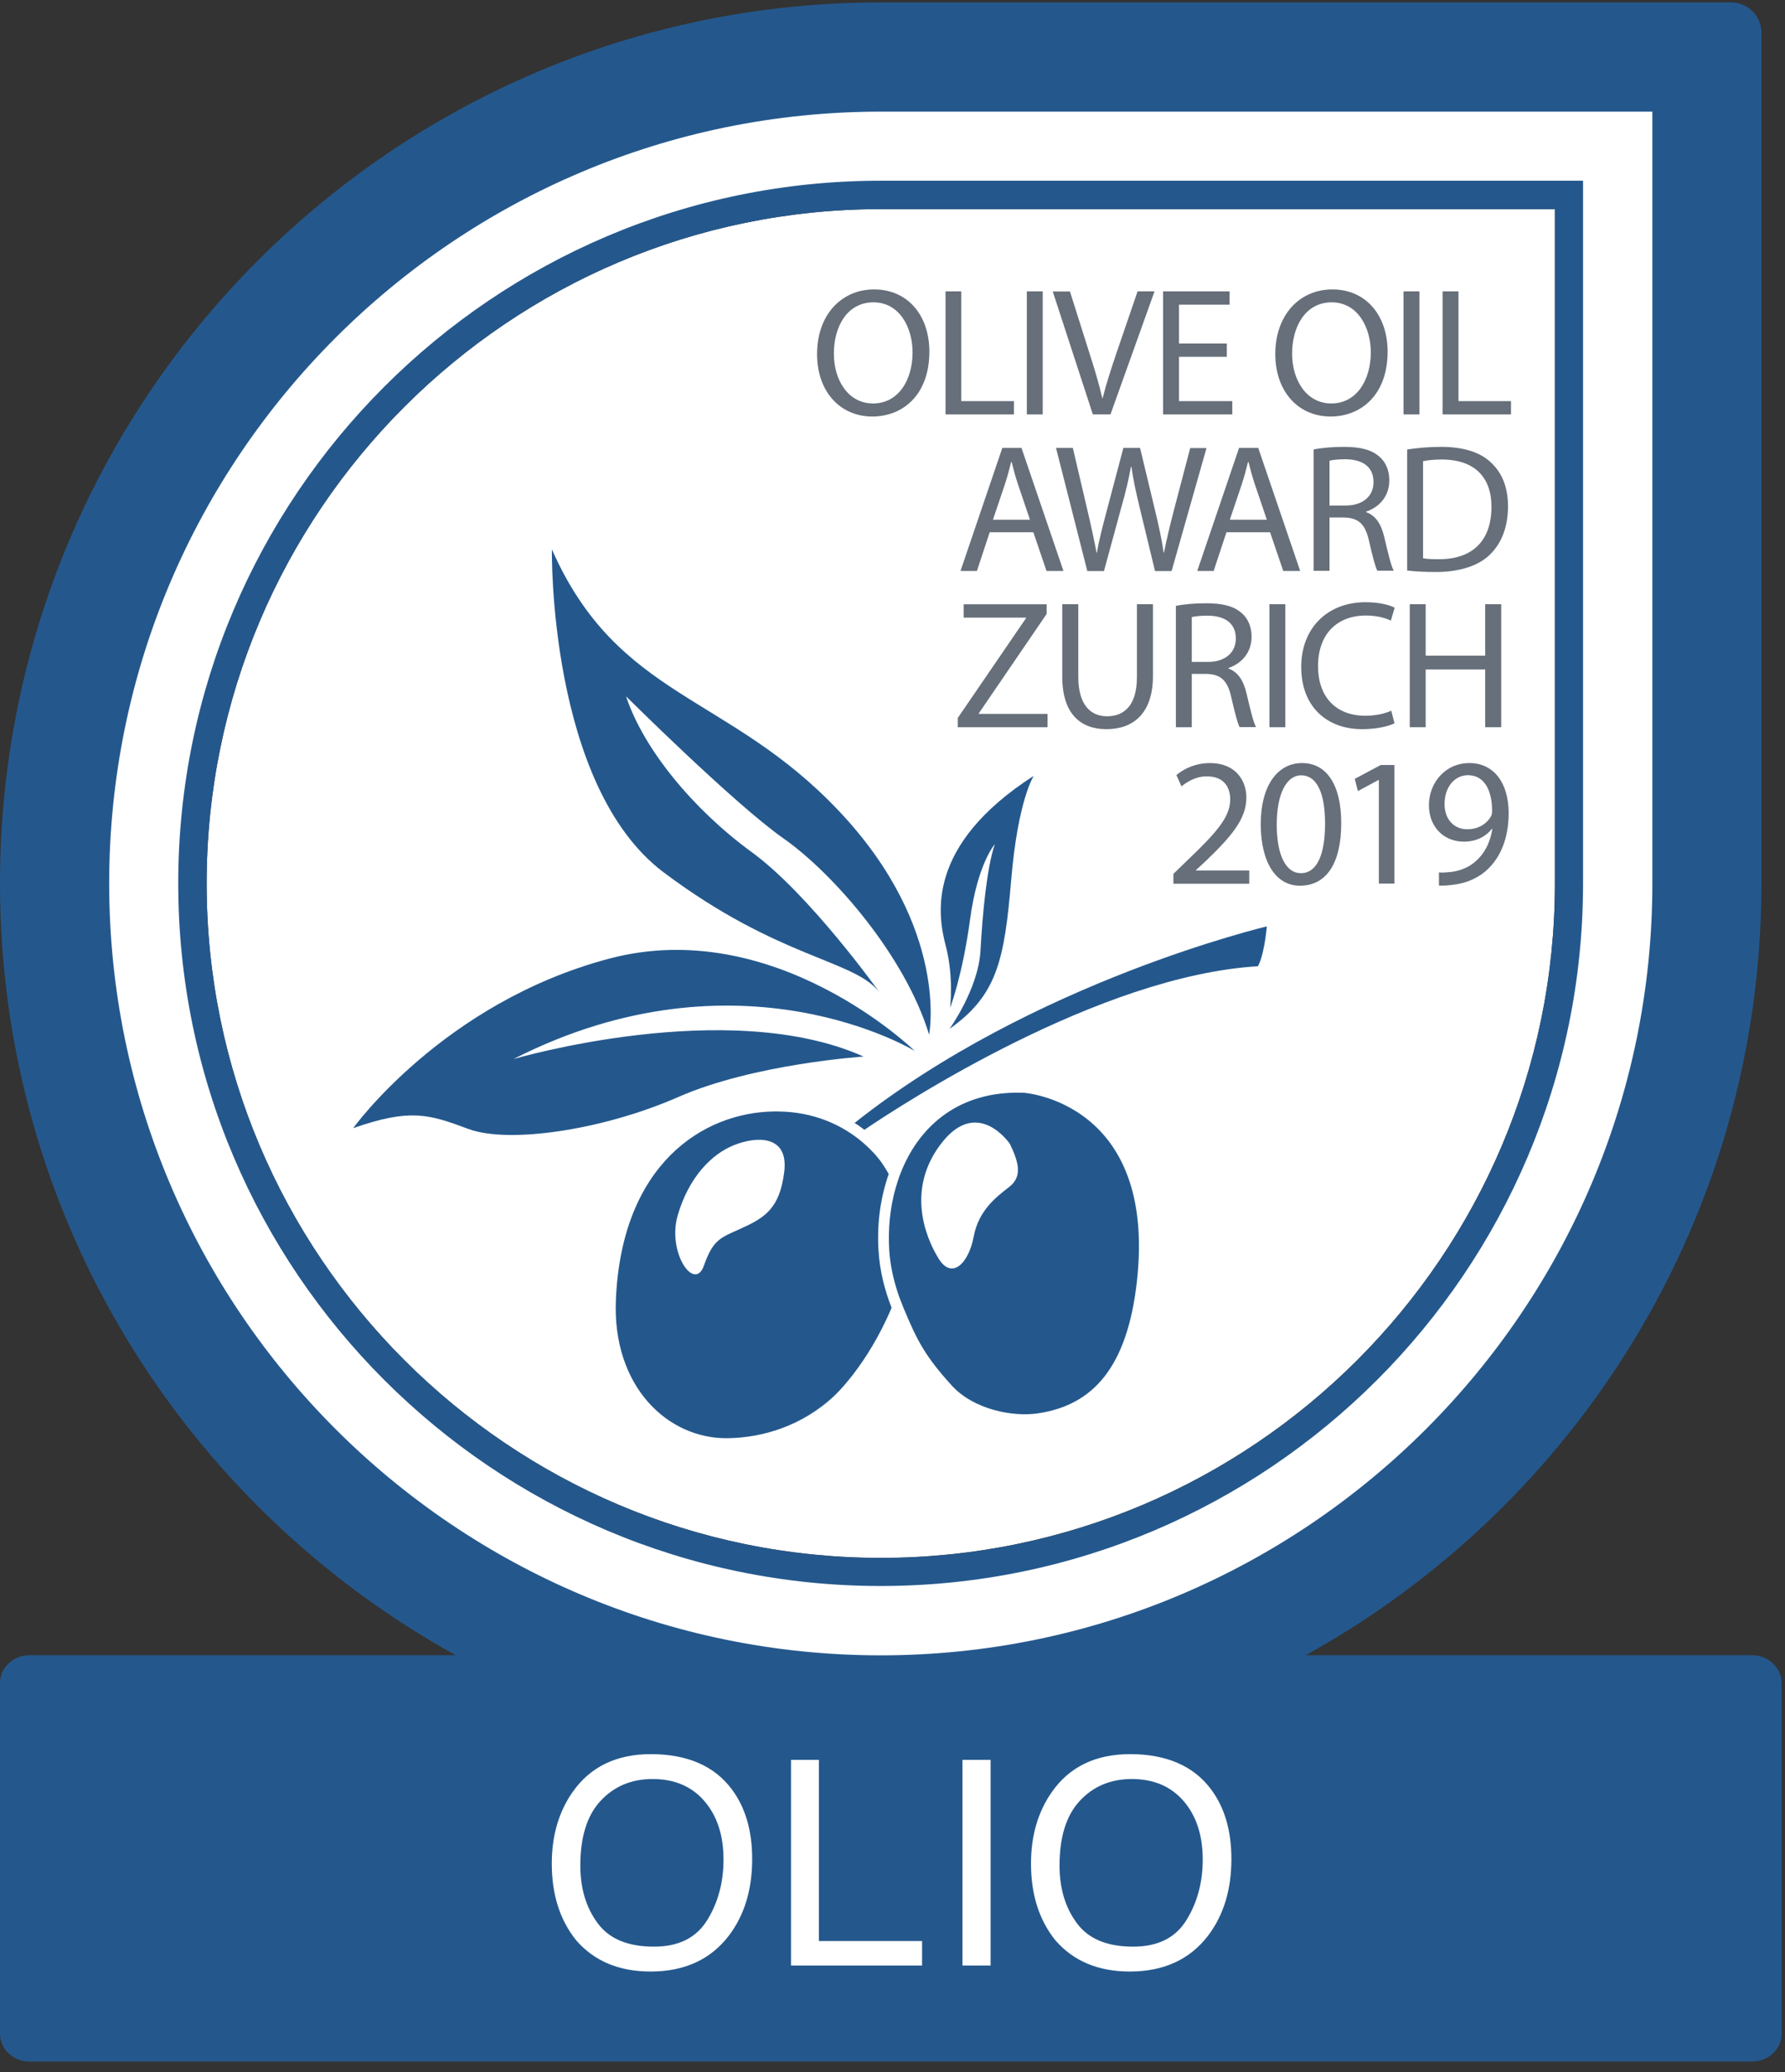 <svg width="137" height="159" viewBox="0 0 137 159" fill="none" xmlns="http://www.w3.org/2000/svg">
<rect x="0" y="0" width="137" height="159" fill="#333333" stroke="none"/>
<g clip-path="url(#clip0)">
<path d="M119.34 67.806C119.33 96.326 96.12 119.526 67.6 119.526C39.07 119.526 15.86 96.316 15.86 67.786C15.86 39.256 39.07 16.046 67.6 16.046H119.34V67.806Z" fill="white"/>
<path d="M134.46 126.996H100.21C121.05 115.486 135.18 93.306 135.19 67.816V67.786V67.756V2.506C135.19 1.226 134.15 0.186 132.87 0.186H67.6C30.26 0.186 0 30.446 0 67.786C0 93.286 14.13 115.486 34.98 126.996H2.28C1.02 126.996 0 127.946 0 129.126V156.046C0 157.216 1.02 158.176 2.28 158.176H134.46C135.72 158.176 136.74 157.226 136.74 156.046V129.126C136.73 127.946 135.71 126.996 134.46 126.996ZM15.86 67.786C15.86 39.256 39.07 16.046 67.6 16.046H119.34V67.816C119.33 96.336 96.12 119.536 67.6 119.536C39.07 119.526 15.86 96.316 15.86 67.786Z" fill="#24588D"/>
<path d="M8.38 67.786C8.38 100.436 34.95 127.006 67.6 127.006C100.24 127.006 126.8 100.456 126.82 67.816V8.566H67.6C34.94 8.566 8.38 35.126 8.38 67.786ZM121.5 67.806C121.49 97.516 97.3 121.686 67.59 121.686C37.87 121.686 13.68 97.506 13.68 67.776C13.68 38.056 37.86 13.866 67.59 13.866H121.5V67.806Z" fill="white"/>
<path d="M56.16 137.276C57.21 138.676 57.73 140.456 57.73 142.636C57.73 144.996 57.13 146.946 55.94 148.516C54.54 150.346 52.53 151.266 49.94 151.266C47.51 151.266 45.6 150.466 44.21 148.856C42.97 147.306 42.35 145.356 42.35 142.986C42.35 140.856 42.88 139.026 43.94 137.506C45.3 135.556 47.31 134.586 49.98 134.586C52.75 134.596 54.82 135.486 56.16 137.276ZM54.27 147.336C55.11 145.986 55.53 144.426 55.53 142.676C55.53 140.816 55.04 139.326 54.07 138.196C53.1 137.066 51.77 136.496 50.09 136.496C48.46 136.496 47.13 137.056 46.09 138.176C45.05 139.296 44.54 140.956 44.54 143.136C44.54 144.886 44.98 146.356 45.87 147.556C46.75 148.756 48.19 149.356 50.17 149.356C52.07 149.366 53.43 148.686 54.27 147.336Z" fill="white"/>
<path d="M60.71 135.026H62.85V148.926H70.77V150.806H60.71V135.026Z" fill="white"/>
<path d="M73.869 135.026H76.029V150.806H73.869V135.026Z" fill="white"/>
<path d="M92.94 137.276C93.99 138.676 94.51 140.456 94.51 142.636C94.51 144.996 93.91 146.946 92.72 148.516C91.32 150.346 89.31 151.266 86.72 151.266C84.29 151.266 82.38 150.466 80.99 148.856C79.75 147.306 79.13 145.356 79.13 142.986C79.13 140.856 79.66 139.026 80.72 137.506C82.08 135.556 84.09 134.586 86.76 134.586C89.53 134.596 91.6 135.486 92.94 137.276ZM91.05 147.336C91.89 145.986 92.31 144.426 92.31 142.676C92.31 140.816 91.82 139.326 90.85 138.196C89.88 137.066 88.55 136.496 86.87 136.496C85.24 136.496 83.91 137.056 82.87 138.176C81.83 139.296 81.32 140.956 81.32 143.136C81.32 144.886 81.76 146.356 82.65 147.556C83.53 148.756 84.97 149.356 86.95 149.356C88.85 149.366 90.21 148.686 91.05 147.336Z" fill="white"/>
<path d="M71.33 26.986C71.33 30.236 69.35 31.956 66.95 31.956C64.46 31.956 62.71 30.026 62.71 27.166C62.71 24.166 64.57 22.206 67.09 22.206C69.66 22.206 71.33 24.186 71.33 26.986ZM64 27.136C64 29.156 65.09 30.956 67.01 30.956C68.94 30.956 70.04 29.176 70.04 27.036C70.04 25.156 69.06 23.196 67.03 23.196C65.01 23.206 64 25.066 64 27.136Z" fill="#666F7A"/>
<path d="M72.56 22.356H73.78V30.776H77.82V31.796H72.57V22.356H72.56Z" fill="#666F7A"/>
<path d="M80.03 22.356V31.796H78.81V22.356H80.03Z" fill="#666F7A"/>
<path d="M83.88 31.806L80.8 22.366H82.12L83.59 27.016C84 28.296 84.35 29.436 84.6 30.546H84.63C84.9 29.456 85.29 28.266 85.71 27.026L87.31 22.356H88.61L85.23 31.796H83.88V31.806Z" fill="#666F7A"/>
<path d="M94.159 27.376H90.49V30.776H94.579V31.796H89.269V22.356H94.37V23.376H90.49V26.356H94.159V27.376Z" fill="#666F7A"/>
<path d="M106.5 26.986C106.5 30.236 104.52 31.956 102.12 31.956C99.63 31.956 97.88 30.026 97.88 27.166C97.88 24.166 99.74 22.206 102.26 22.206C104.83 22.206 106.5 24.186 106.5 26.986ZM99.17 27.136C99.17 29.156 100.26 30.956 102.18 30.956C104.11 30.956 105.21 29.176 105.21 27.036C105.21 25.156 104.23 23.196 102.2 23.196C100.18 23.206 99.17 25.066 99.17 27.136Z" fill="#666F7A"/>
<path d="M108.94 22.356V31.796H107.72V22.356H108.94Z" fill="#666F7A"/>
<path d="M110.72 22.356H111.94V30.776H115.97V31.796H110.72V22.356Z" fill="#666F7A"/>
<path d="M75.96 40.836L74.98 43.806H73.72L76.93 34.366H78.4L81.62 43.806H80.32L79.31 40.836H75.96ZM79.05 39.876L78.13 37.156C77.92 36.536 77.78 35.976 77.64 35.436H77.61C77.47 35.996 77.32 36.566 77.13 37.146L76.21 39.876H79.05Z" fill="#666F7A"/>
<path d="M83.45 43.806L81.05 34.366H82.34L83.46 39.146C83.74 40.326 83.99 41.496 84.16 42.406H84.19C84.34 41.466 84.64 40.346 84.96 39.126L86.22 34.366H87.5L88.65 39.156C88.92 40.276 89.17 41.396 89.31 42.396H89.34C89.54 41.356 89.8 40.306 90.1 39.136L91.35 34.376H92.6L89.92 43.816H88.65L87.46 38.896C87.17 37.696 86.97 36.766 86.84 35.816H86.8C86.63 36.756 86.42 37.676 86.07 38.896L84.73 43.816H83.45V43.806Z" fill="#666F7A"/>
<path d="M94.13 40.836L93.15 43.806H91.89L95.1 34.366H96.57L99.79 43.806H98.49L97.48 40.836H94.13ZM97.23 39.876L96.31 37.156C96.1 36.536 95.96 35.976 95.82 35.436H95.79C95.65 35.996 95.5 36.566 95.31 37.146L94.39 39.876H97.23Z" fill="#666F7A"/>
<path d="M100.82 34.486C101.44 34.356 102.32 34.286 103.16 34.286C104.46 34.286 105.3 34.526 105.89 35.056C106.37 35.476 106.63 36.116 106.63 36.846C106.63 38.096 105.85 38.916 104.85 39.256V39.296C105.58 39.546 106.01 40.216 106.24 41.196C106.55 42.516 106.77 43.426 106.97 43.786H105.71C105.56 43.516 105.35 42.706 105.08 41.536C104.8 40.236 104.3 39.746 103.19 39.706H102.04V43.796H100.82V34.486ZM102.04 38.786H103.29C104.59 38.786 105.42 38.076 105.42 36.996C105.42 35.776 104.54 35.246 103.25 35.236C102.66 35.236 102.24 35.296 102.04 35.346V38.786Z" fill="#666F7A"/>
<path d="M108 34.486C108.74 34.376 109.62 34.286 110.59 34.286C112.34 34.286 113.59 34.696 114.41 35.466C115.25 36.236 115.74 37.326 115.74 38.856C115.74 40.396 115.26 41.656 114.38 42.526C113.5 43.406 112.04 43.886 110.21 43.886C109.34 43.886 108.61 43.846 108 43.776V34.486ZM109.22 42.836C109.53 42.896 109.98 42.906 110.45 42.906C113.06 42.906 114.47 41.446 114.47 38.896C114.48 36.666 113.22 35.256 110.65 35.256C110.02 35.256 109.54 35.316 109.22 35.386V42.836Z" fill="#666F7A"/>
<path d="M73.51 55.086L78.75 47.426V47.386H73.96V46.366H80.33V47.106L75.12 54.736V54.776H80.4V55.796H73.51V55.086Z" fill="#666F7A"/>
<path d="M82.76 46.356V51.946C82.76 54.066 83.7 54.956 84.96 54.956C86.36 54.956 87.26 54.036 87.26 51.946V46.356H88.49V51.856C88.49 54.756 86.96 55.946 84.92 55.946C82.99 55.946 81.53 54.836 81.53 51.916V46.356H82.76Z" fill="#666F7A"/>
<path d="M90.25 46.486C90.87 46.356 91.75 46.286 92.59 46.286C93.89 46.286 94.73 46.526 95.32 47.056C95.8 47.476 96.06 48.116 96.06 48.846C96.06 50.096 95.27 50.916 94.28 51.256V51.296C95.01 51.546 95.44 52.216 95.67 53.196C95.98 54.516 96.2 55.426 96.4 55.786H95.14C94.99 55.516 94.78 54.706 94.51 53.536C94.23 52.236 93.73 51.746 92.62 51.706H91.47V55.796H90.25V46.486ZM91.47 50.786H92.72C94.02 50.786 94.85 50.076 94.85 48.996C94.85 47.776 93.97 47.246 92.68 47.236C92.09 47.236 91.67 47.296 91.47 47.346V50.786Z" fill="#666F7A"/>
<path d="M98.65 46.356V55.796H97.43V46.356H98.65Z" fill="#666F7A"/>
<path d="M107.03 55.496C106.58 55.716 105.69 55.946 104.54 55.946C101.88 55.946 99.87 54.266 99.87 51.166C99.87 48.206 101.87 46.206 104.8 46.206C105.98 46.206 106.72 46.456 107.04 46.626L106.75 47.616C106.29 47.396 105.63 47.226 104.84 47.226C102.63 47.226 101.16 48.636 101.16 51.116C101.16 53.426 102.49 54.916 104.79 54.916C105.53 54.916 106.29 54.766 106.78 54.526L107.03 55.496Z" fill="#666F7A"/>
<path d="M109.42 46.356V50.306H113.99V46.356H115.22V55.796H113.99V51.366H109.42V55.796H108.2V46.356H109.42Z" fill="#666F7A"/>
<path d="M90.06 67.806V67.046L91.03 66.106C93.35 63.896 94.41 62.716 94.42 61.346C94.42 60.426 93.97 59.566 92.61 59.566C91.78 59.566 91.1 59.986 90.68 60.336L90.29 59.466C90.92 58.936 91.82 58.546 92.87 58.546C94.83 58.546 95.66 59.886 95.66 61.196C95.66 62.876 94.44 64.236 92.52 66.086L91.79 66.756V66.786H95.88V67.806H90.06Z" fill="#666F7A"/>
<path d="M102.94 63.156C102.94 66.256 101.79 67.956 99.77 67.956C97.99 67.956 96.79 66.286 96.76 63.276C96.76 60.226 98.08 58.546 99.93 58.546C101.85 58.546 102.94 60.256 102.94 63.156ZM97.99 63.286C97.99 65.656 98.72 66.996 99.84 66.996C101.1 66.996 101.7 65.526 101.7 63.196C101.7 60.956 101.13 59.486 99.85 59.486C98.78 59.496 97.99 60.816 97.99 63.286Z" fill="#666F7A"/>
<path d="M105.829 59.846H105.799L104.219 60.696L103.979 59.756L105.969 58.696H107.019V67.796H105.829V59.846Z" fill="#666F7A"/>
<path d="M110.43 66.936C110.7 66.966 111 66.936 111.43 66.896C112.14 66.796 112.82 66.506 113.33 66.016C113.93 65.466 114.37 64.676 114.54 63.596H114.5C114 64.216 113.27 64.576 112.36 64.576C110.72 64.576 109.67 63.346 109.67 61.786C109.67 60.066 110.92 58.546 112.78 58.546C114.64 58.546 115.79 60.056 115.79 62.386C115.79 64.386 115.12 65.786 114.22 66.656C113.52 67.346 112.55 67.766 111.57 67.876C111.12 67.946 110.73 67.956 110.44 67.946V66.936H110.43ZM110.87 61.696C110.87 62.826 111.56 63.626 112.62 63.626C113.45 63.626 114.09 63.216 114.41 62.676C114.48 62.566 114.52 62.426 114.52 62.226C114.52 60.676 113.95 59.476 112.66 59.476C111.62 59.486 110.87 60.406 110.87 61.696Z" fill="#666F7A"/>
<path d="M65.591 86.156C65.861 86.326 66.111 86.506 66.341 86.686C69.321 84.666 84.361 74.866 96.541 74.136C96.541 74.136 96.991 73.516 97.231 71.076C97.241 71.086 79.331 75.276 65.591 86.156Z" fill="#24588D"/>
<path d="M68.211 90.076C68.071 89.836 67.931 89.596 67.771 89.356C67.771 89.356 65.271 85.326 59.691 85.276C59.611 85.276 59.521 85.276 59.431 85.276C53.911 85.346 47.721 89.366 47.271 99.696C46.971 106.386 51.251 110.406 55.841 110.346C58.451 110.316 61.541 109.446 64.051 107.076C64.051 107.076 66.561 104.776 68.431 100.336C67.901 98.986 67.521 97.516 67.431 95.986C67.291 93.876 67.581 91.866 68.211 90.076ZM60.191 89.906C59.841 92.746 58.681 93.446 56.811 94.286C55.291 94.976 54.741 95.086 54.021 97.116C53.301 99.146 51.181 96.096 52.021 93.226C52.861 90.356 54.581 88.566 56.321 87.866C58.061 87.166 60.541 87.066 60.191 89.906Z" fill="#24588D"/>
<path d="M78.6 83.846C78.37 83.836 78.15 83.836 77.93 83.836C73.36 83.896 70.47 86.546 69.12 90.016C69.05 90.186 68.99 90.356 68.93 90.536C68.87 90.726 68.81 90.926 68.75 91.116C68.31 92.646 68.15 94.296 68.25 95.926C68.32 97.056 68.57 98.176 68.92 99.226C68.98 99.416 69.05 99.596 69.12 99.776C69.19 99.966 69.27 100.156 69.34 100.336C70.4 102.906 71.04 104.086 73.03 106.286C74.73 108.166 77.75 108.716 79.62 108.446C83.88 107.836 86.52 104.916 87.26 98.306C88.79 84.546 78.6 83.846 78.6 83.846ZM77.46 91.066C76.43 91.866 75.11 92.866 74.73 94.886C74.35 96.906 73.07 98.236 72.04 96.566C71 94.896 69.53 91.166 72.3 87.656C75.07 84.156 77.51 87.766 77.51 87.766C78.18 89.156 78.49 90.266 77.46 91.066Z" fill="#24588D"/>
<path d="M66.28 81.066C55.89 76.406 39.41 81.256 39.41 81.256C56.77 72.406 70.21 80.636 70.21 80.636C70.21 80.636 59.47 70.166 46.74 73.556C34 76.936 27.11 86.556 27.11 86.556C31.44 85.046 32.87 85.466 35.94 86.616C39.01 87.766 46.22 86.726 52.04 84.176C57.86 81.616 66.28 81.066 66.28 81.066Z" fill="#24588D"/>
<path d="M72.881 78.936C76.541 76.356 77.091 73.646 77.611 67.496C78.131 61.346 79.341 59.526 79.341 59.526C71.021 64.876 71.971 70.216 72.591 72.586C73.211 74.956 72.921 77.326 72.921 77.326C72.921 77.326 73.871 74.866 74.451 70.556C75.031 66.246 76.351 64.776 76.351 64.776C75.741 66.576 75.411 70.056 75.251 72.966C75.081 75.876 72.881 78.936 72.881 78.936Z" fill="#24588D"/>
<path d="M50.94 66.936C59.8 73.586 65.57 73.626 67.5 76.136C67.5 76.136 62.12 68.596 57.69 65.376C53.26 62.146 49.41 57.526 48.05 53.426C48.05 53.426 56.34 61.666 60.13 64.326C63.92 66.976 69.47 73.326 71.31 79.386C71.31 79.386 72.92 71.256 64.4 62.236C55.88 53.206 47.44 53.646 42.36 42.156C42.35 42.136 42.08 60.286 50.94 66.936Z" fill="#24588D"/>
</g>
<defs>
<clipPath id="clip0">
<rect width="136.73" height="157.99" fill="white" transform="translate(0 0.186)"/>
</clipPath>
</defs>
</svg>
